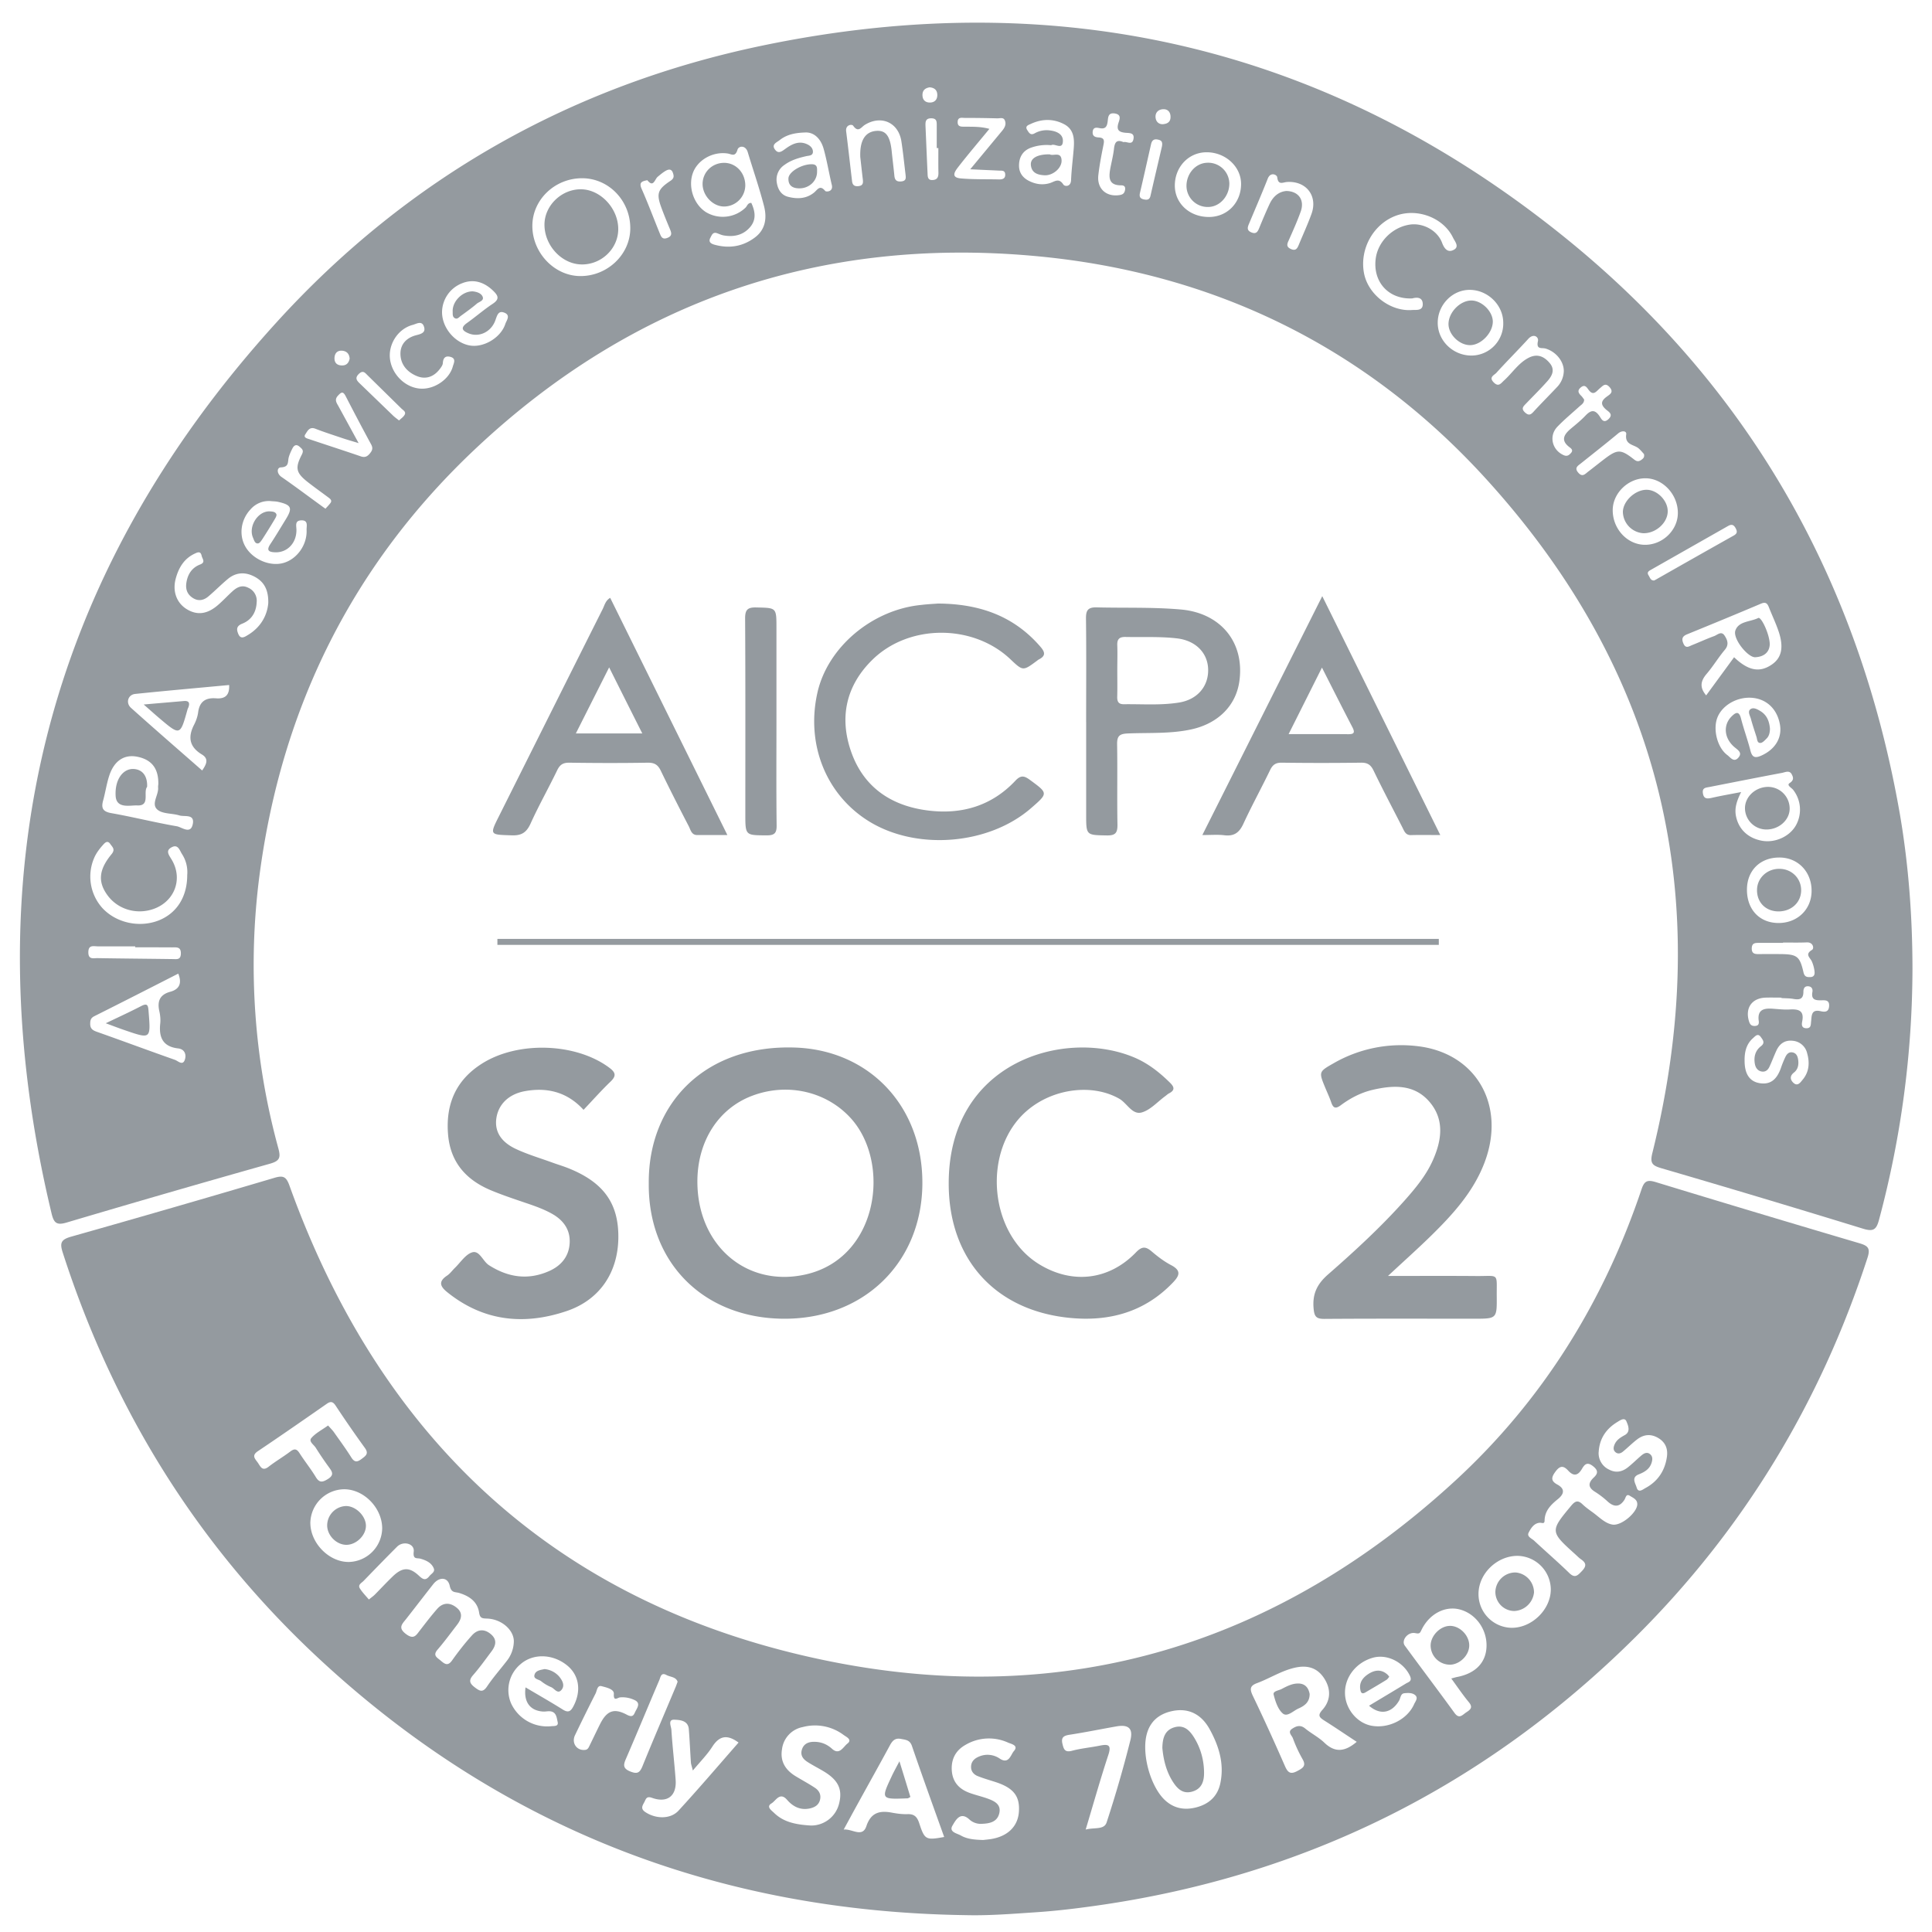 <?xml version="1.0" encoding="UTF-8"?> <svg xmlns="http://www.w3.org/2000/svg" width="55" height="55" fill="none"><g fill="#949A9F" clip-path="url(#a)"><path d="M54.444 27.588a27.757 27.757 0 0 1-.952 7.136c-.075.283-.162.345-.456.254a419.152 419.152 0 0 0-5.74-1.721c-.253-.075-.33-.138-.258-.428 1.795-7.229.29-13.68-4.737-19.2-3.436-3.774-7.794-5.889-12.874-6.344-6.076-.545-11.404 1.282-15.862 5.462-3.52 3.3-5.551 7.394-6.178 12.173a19.75 19.75 0 0 0 .536 7.767c.072.266.044.362-.24.442a448.912 448.912 0 0 0-5.789 1.675c-.278.082-.36.014-.425-.256-2.297-9.58-.225-18.084 6.411-25.38 3.727-4.096 8.388-6.737 13.813-7.868 8.475-1.768 16.172.04 22.902 5.498 5.227 4.24 8.347 9.777 9.496 16.41.246 1.45.352 2.913.353 4.38ZM16.571 5.074c-.777 0-1.416.612-1.416 1.358 0 .764.627 1.422 1.36 1.427.77.007 1.421-.607 1.428-1.349.007-.792-.61-1.436-1.373-1.436Zm32 14.722.795-1.086c.398.38.717.442 1.055.221.3-.194.37-.5.206-.975-.078-.226-.18-.44-.268-.662-.042-.111-.09-.168-.225-.11-.7.297-1.403.586-2.108.874-.135.055-.16.13-.102.263.066.153.16.078.245.044.212-.084.417-.18.63-.257.094-.035.205-.157.299-.01.08.124.128.254.005.4-.183.217-.33.464-.514.68-.172.199-.216.385-.018.618ZM21.388 5.776c.109.234.15.473-.033.688-.193.227-.454.287-.742.24-.067-.01-.13-.039-.193-.063-.125-.047-.154.046-.197.127-.066.124.023.17.11.196.418.118.814.058 1.162-.207.304-.23.34-.564.254-.895-.133-.516-.309-1.02-.462-1.53-.063-.21-.261-.18-.292-.07-.065.221-.172.122-.287.107-.421-.061-.855.188-.986.563-.139.397.03.89.378 1.109a.933.933 0 0 0 1.129-.135c.044-.048.058-.131.159-.13ZM5.755 21.934c.12-.174.198-.33-.005-.454-.358-.215-.408-.493-.225-.848.056-.109.1-.233.116-.355.04-.31.218-.42.51-.397.25.019.388-.08.372-.379-.896.084-1.787.162-2.676.254-.205.021-.275.258-.116.398.666.597 1.343 1.184 2.024 1.781Zm-.68 5.783c-.796.406-1.593.813-2.392 1.213-.1.052-.115.115-.115.217 0 .145.08.188.2.23.738.261 1.472.534 2.21.794.088.03.22.175.282.003.05-.138.009-.305-.19-.328-.434-.05-.552-.315-.508-.71.012-.112 0-.23-.024-.34-.066-.285.004-.478.307-.562.253-.068.345-.233.23-.517ZM7.637 17.17c.009-.385-.124-.61-.385-.75-.263-.142-.528-.134-.763.06-.193.16-.367.339-.557.499-.131.11-.28.145-.439.046-.163-.102-.216-.252-.187-.437.037-.24.157-.428.389-.517.169-.064.063-.162.046-.247-.03-.145-.116-.102-.205-.06-.302.144-.452.405-.534.71-.097.364.029.69.31.865.3.186.593.148.9-.121.145-.126.277-.27.42-.398.125-.109.263-.175.435-.088a.403.403 0 0 1 .24.413c-.013.286-.148.506-.412.61-.173.069-.162.17-.111.292.07.172.194.077.28.026.369-.224.544-.565.573-.903Zm41.93 5.378c-.127.254-.191.455-.149.678.072.374.337.632.733.707.37.07.78-.108.967-.423a.917.917 0 0 0-.068-1.022c-.046-.062-.198-.133-.104-.195.13-.083.106-.165.061-.25-.063-.123-.186-.059-.276-.041-.691.13-1.38.267-2.069.402-.099.019-.208.02-.184.178.025.162.116.16.244.133.263-.06.527-.106.845-.167Zm-45.06-.22c.01-.444-.183-.7-.593-.784-.366-.075-.653.101-.797.517-.08.234-.114.485-.18.724-.06.215-.016.319.23.363.625.11 1.24.266 1.866.374.143.023.406.254.459-.084.04-.271-.241-.18-.386-.225-.205-.063-.468-.038-.618-.159-.196-.158.024-.41.014-.624-.004-.034.001-.069.005-.103ZM40.205 8.495c-.68.032-1.132-.476-1.04-1.142.067-.482.483-.89.977-.96.363-.051.776.16.911.519.072.192.178.288.34.196.159-.089.02-.239-.03-.345-.27-.558-.998-.84-1.602-.63-.652.228-1.06.942-.932 1.637.111.607.742 1.1 1.364 1.056.123-.009.309.029.31-.164-.001-.205-.165-.203-.298-.167ZM5.33 24.91a.946.946 0 0 0-.147-.594c-.066-.099-.109-.288-.286-.201-.198.097-.09.222-.01.357.336.56.073 1.22-.555 1.417-.477.15-.99-.013-1.275-.407-.272-.376-.25-.719.12-1.167.115-.14.018-.205-.037-.287-.085-.126-.165-.022-.218.036-.089.1-.174.213-.23.334a1.338 1.338 0 0 0 .23 1.46c.396.42 1.055.56 1.603.342.508-.205.805-.67.805-1.29Zm44.477-5.048c-.409-.003-.798.242-.922.58-.123.338.007.845.288 1.053.082.06.181.216.306.083.138-.148-.002-.223-.11-.315-.291-.253-.317-.627-.075-.867.123-.123.214-.16.27.063.079.307.19.606.268.913.051.196.138.215.31.138.393-.176.598-.507.528-.889-.084-.464-.415-.754-.864-.759ZM7.71 14.265a.689.689 0 0 0-.578.236c-.278.295-.338.735-.142 1.068.213.362.703.568 1.086.455.382-.112.67-.515.652-.936-.005-.106.058-.28-.149-.275-.193.007-.141.149-.14.275.002.375-.264.645-.602.635-.185-.006-.263-.052-.138-.238.15-.226.288-.46.431-.692.207-.333.171-.42-.216-.507-.067-.014-.135-.014-.204-.02Zm4.874-5.387c-.004.438.345.868.773.954.394.08.896-.209 1.028-.608.03-.095.158-.244-.018-.319-.175-.075-.211.06-.262.205-.116.338-.463.502-.76.382-.172-.07-.254-.152-.051-.297.25-.177.48-.38.734-.547.194-.13.16-.226.017-.365-.27-.265-.579-.347-.896-.217a.892.892 0 0 0-.565.812Zm17.34-4.744a1.313 1.313 0 0 0-.588.076c-.212.082-.318.253-.326.476-.01.215.094.369.283.464.19.096.39.125.594.063.133-.04.256-.16.384.04.04.061.212.071.22-.123.012-.295.05-.587.074-.882.024-.282.017-.561-.273-.713-.31-.162-.635-.154-.953-.005-.063.029-.167.06-.097.17.048.074.092.164.212.096a.693.693 0 0 1 .428-.084c.195.022.39.104.376.317-.014.25-.238.04-.333.105Zm19.808 21.2c.002.561.36.939.894.942.536.003.94-.38.946-.904.007-.553-.39-.966-.927-.96-.546.003-.916.378-.913.922ZM34.418 6.177c.52-.001.912-.406.913-.938.002-.5-.454-.913-.996-.904-.509.008-.898.43-.89.964.009.501.427.88.973.878Zm13.347 8.433c.005-.527-.422-.99-.917-.994-.486-.006-.926.412-.937.888-.012.534.398.992.898 1.005.507.014.953-.406.956-.899Zm-5.874-4.488a.91.91 0 0 0 .903-.942c-.005-.497-.435-.92-.942-.928-.498-.009-.923.421-.923.935-.002.512.435.936.962.935Zm-18.976-6.35c-.326.01-.54.075-.724.22-.076.061-.232.116-.134.258.099.145.2.06.31-.02.186-.134.393-.236.63-.114.084.043.15.116.145.214-.007.104-.11.099-.182.114-.224.05-.44.113-.627.25a.5.5 0 0 0-.22.5c.029.192.123.356.316.407.257.068.519.063.742-.116.098-.077.166-.237.32-.05.025.033.237.03.189-.17-.082-.342-.138-.69-.232-1.026-.084-.303-.287-.484-.533-.467ZM36.62 5.437c.35.007.527.26.407.59-.099.277-.221.546-.34.816-.049.105-.074.184.06.245.139.063.183-.013.226-.117.121-.294.254-.582.362-.88.186-.512-.149-.946-.697-.91-.12.009-.25.1-.278-.135-.008-.073-.19-.162-.27.04-.17.431-.355.858-.534 1.286-.043.1-.068.187.068.244.137.056.181-.019.224-.126.094-.23.191-.461.297-.688.097-.203.251-.345.475-.365Zm-12.13-.97c-.017-.48.147-.717.457-.741.274-.02.396.148.44.6.023.225.052.45.074.678.012.128.07.175.202.16.138-.015.126-.1.116-.193-.038-.315-.07-.631-.118-.945-.082-.54-.577-.76-1.043-.47-.104.066-.184.231-.33.023-.037-.053-.223-.027-.2.159.06.472.112.945.168 1.417.012.108.063.156.181.144.133-.014.137-.092.126-.19-.029-.238-.054-.474-.073-.641Zm20.028 6.098c.003-.278-.224-.556-.521-.643-.106-.03-.271.04-.215-.212.027-.117-.123-.23-.275-.063-.299.328-.613.64-.91.968-.06.065-.22.12-.077.268.139.143.204.034.297-.052.234-.211.407-.493.697-.644.246-.128.442-.043.602.148.161.19.069.365-.066.517-.196.22-.406.428-.611.641-.074.077-.144.14-.024.25.107.097.166.063.247-.028.215-.234.44-.459.658-.69a.685.685 0 0 0 .198-.46ZM49.665 30.2c0 .373.143.59.433.636.337.053.499-.148.6-.43a2.94 2.94 0 0 1 .127-.314c.041-.085.103-.155.212-.131.104.024.138.11.152.203.022.143-.003.28-.12.37-.124.097-.105.205-.018.288.126.121.208-.015.273-.093.18-.22.196-.478.123-.74a.46.46 0 0 0-.408-.36c-.222-.026-.372.078-.464.27-.072.154-.13.314-.202.468-.04.087-.107.152-.212.138-.116-.015-.179-.1-.201-.205-.04-.203.004-.389.172-.518.127-.098.05-.181-.005-.26-.085-.12-.16-.023-.221.031-.195.17-.245.4-.241.647ZM27.62 4.82l.9-1.086c.078-.092.136-.192.084-.31-.04-.092-.14-.053-.213-.055a33.09 33.09 0 0 0-.92-.012c-.082 0-.2-.034-.208.106-.009.157.11.143.213.143.22.004.44-.006.69.063-.313.38-.606.724-.883 1.08-.088.115-.237.304.069.33.36.032.725.02 1.089.029.102.001.184-.024.175-.149-.008-.116-.102-.099-.179-.102-.247-.012-.495-.022-.817-.038Zm-15.614 6.245c.38.007.785-.273.883-.626.025-.096.11-.232-.067-.28-.14-.037-.206.027-.215.176-.003.061-.051.124-.092.177-.164.212-.388.295-.633.2-.28-.11-.48-.326-.482-.64-.002-.28.18-.46.447-.529.147-.037.284-.075.22-.252-.06-.173-.218-.068-.315-.043-.425.111-.71.561-.647.99.066.452.467.82.901.827Zm-1.796 1.55c-.204-.062-.33-.098-.457-.14-.258-.088-.519-.17-.772-.269-.174-.068-.227.065-.29.16-.058.086.04.113.1.132.494.166.991.326 1.484.495.12.04.19-.002.261-.092.065-.08.084-.145.033-.243-.248-.458-.492-.92-.73-1.383-.076-.145-.127-.11-.217-.012-.11.116-.04.205.015.304l.573 1.049Zm40.505 15.798V28.4c-.147 0-.296-.004-.443 0-.396.01-.595.29-.484.667.025.083.058.14.159.14.112 0 .133-.057.12-.15-.042-.318.152-.359.398-.341.16.011.318.03.475.022.247-.014.43.017.365.34-.015.078-.027.19.116.194.14.003.127-.101.137-.188.019-.166-.002-.36.273-.297.114.026.229.03.24-.143.013-.181-.112-.17-.223-.167-.166.003-.292-.016-.253-.234.016-.082-.015-.16-.123-.166-.112-.005-.133.082-.133.16 0 .212-.118.23-.286.2-.111-.02-.226-.017-.338-.024Zm-5.618-17.04c0 .108-.077.146-.133.197-.21.191-.43.372-.627.577-.252.26-.153.665.176.81.097.043.149.005.205-.056.067-.07.032-.118-.03-.164-.276-.203-.161-.374.042-.543.14-.116.282-.232.406-.363.147-.153.261-.186.398.014.05.073.11.225.258.085.145-.138-.002-.21-.07-.27-.168-.146-.144-.25.024-.371.081-.06.204-.123.076-.267-.122-.136-.19-.039-.278.033-.097.08-.182.23-.32.043-.05-.067-.103-.164-.217-.072-.118.095-.069.17.015.25.029.031.053.07.075.098ZM31.983 4.046c.097-.027.244.1.283-.08.043-.203-.132-.174-.244-.188-.174-.02-.24-.085-.185-.268.031-.102.105-.252-.11-.281-.178-.024-.18.109-.192.213-.017.145-.053.242-.229.206-.088-.017-.187-.036-.2.106-.01.13.08.154.173.159.176.01.156.109.13.235-.056.278-.11.558-.142.84-.044.387.233.629.613.564.1-.017.135-.065.149-.152.013-.088-.028-.124-.111-.124-.369.002-.355-.234-.308-.491.035-.18.079-.355.101-.534.019-.176.06-.297.272-.205ZM3.849 26.969v-.028c-.352 0-.702.002-1.054 0-.131 0-.281-.054-.28.172 0 .214.154.16.263.163.714.012 1.427.017 2.14.027.119.002.226.024.231-.154.005-.198-.12-.18-.247-.179-.35-.002-.702-.002-1.053-.002Zm43.245-10.445c.03-.017.062-.032.09-.05.72-.409 1.441-.818 2.165-1.224.104-.058.116-.111.06-.215-.06-.11-.125-.113-.22-.058l-2.192 1.245c-.058.033-.121.069-.067.155.043.065.058.156.164.147Zm3.665 10.308v.01h-.68c-.105 0-.204-.003-.21.149-.006.172.103.172.224.17a38.9 38.9 0 0 1 .611 0c.453.007.533.063.637.517.029.125.089.14.186.138.135-.001.14-.095.126-.187a1.018 1.018 0 0 0-.073-.258c-.05-.112-.21-.201.005-.33.063-.038.038-.218-.145-.213-.229.01-.454.004-.681.004ZM9.265 14.482c.053-.058.099-.106.138-.157.06-.076.002-.12-.053-.162-.19-.142-.384-.28-.572-.426-.35-.273-.387-.406-.186-.795.063-.122.01-.159-.058-.22-.095-.086-.162-.05-.211.047-.04.08-.08.164-.103.25-.034.127.017.277-.223.286-.115.003-.13.172.02.275.372.257.734.53 1.101.796.044.033.089.065.147.106ZM46.8 12.925c-.034-.036-.083-.098-.14-.15-.13-.125-.41-.096-.365-.41.016-.102-.123-.116-.229-.027-.348.29-.706.57-1.06.853-.088.07-.196.128-.075.266.12.138.198.032.284-.033.153-.117.304-.238.455-.354.376-.285.468-.289.849.01.082.065.135.061.206.012.047-.036.098-.067.075-.168ZM18.428 5.13c-.147.029-.246.056-.163.244.183.414.342.84.513 1.259.039.095.071.196.216.141.164-.061.115-.163.069-.273-.079-.189-.156-.377-.227-.568-.156-.418-.123-.537.252-.786.108-.072.098-.137.069-.224-.043-.128-.134-.104-.217-.054-.077.046-.147.106-.215.162-.09.075-.12.32-.297.099Zm-7.069 6.84c.055-.052.113-.091.15-.146.067-.095-.025-.14-.078-.19l-.968-.951c-.073-.072-.128-.152-.246-.04-.121.118-.063.188.026.274l.95.917c.05.048.106.086.166.135Zm15.354-7.755h-.046v-.643c0-.106.003-.201-.15-.204-.174-.004-.174.104-.17.223.02.45.038.9.059 1.351.003.092.007.19.14.183.13-.005.17-.077.169-.2-.005-.237-.002-.474-.002-.71Zm6.364-.042c.03-.15-.026-.181-.118-.2-.118-.024-.167.03-.191.132-.105.462-.207.924-.316 1.387-.027.119.015.168.125.187.088.017.15.002.174-.102.11-.483.225-.968.326-1.404ZM9.954 10.209c-.01-.127-.073-.208-.204-.224-.14-.015-.217.063-.227.193-.01.128.052.217.194.225.138.009.21-.063.237-.194Zm23.14-6.673c.174-.01.235-.093.228-.226-.006-.135-.092-.212-.223-.2-.126.01-.212.095-.203.229.01.13.097.197.198.197Zm-6.628-1.05c-.132.02-.209.09-.205.226.003.139.088.21.218.207.133-.004.207-.087.204-.222-.004-.138-.088-.201-.217-.211Z"></path><path d="M27.486 54.52c-7.04-.102-13.194-2.472-18.371-7.27-3.465-3.209-5.88-7.095-7.328-11.589-.09-.278-.053-.373.242-.457a475.99 475.99 0 0 0 5.788-1.675c.251-.075.335-.026.425.227 2.64 7.344 7.743 12.009 15.4 13.542 6.734 1.348 12.719-.486 17.783-5.143 2.49-2.29 4.225-5.09 5.304-8.292.078-.235.157-.286.4-.213 1.932.59 3.866 1.17 5.803 1.742.246.073.32.141.232.414-1.342 4.126-3.528 7.74-6.604 10.796-4.288 4.26-9.436 6.828-15.436 7.66-.551.077-1.104.142-1.66.178-.656.044-1.313.097-1.977.08Zm11.137-4.934c-.325-.213-.625-.418-.93-.61-.14-.09-.185-.146-.047-.3.246-.274.246-.605.043-.909-.195-.291-.47-.366-.804-.296-.394.083-.73.307-1.103.445-.201.075-.206.17-.12.353.32.665.624 1.336.92 2.012.081.182.156.24.35.136.163-.087.264-.147.142-.35a3.977 3.977 0 0 1-.27-.587c-.032-.08-.156-.174-.022-.264.117-.079.236-.123.373-.01.175.143.384.249.546.404.304.292.587.261.922-.024Zm-23.995-2.871c-.007-.316-.35-.626-.77-.638-.135-.004-.194-.012-.218-.167-.048-.32-.284-.475-.57-.562-.113-.034-.222.005-.267-.203-.054-.254-.3-.26-.467-.05-.26.33-.516.665-.775.995-.115.145-.24.251 0 .43.223.166.288.028.394-.107.16-.206.318-.415.49-.61.16-.183.357-.192.546-.043.202.157.147.334.014.504-.18.234-.355.473-.548.697-.145.167-.015.225.089.313.116.1.205.164.324-.006.178-.25.367-.493.572-.719.145-.158.331-.189.517-.04.198.156.164.33.032.504-.17.227-.336.46-.522.673-.133.151-.099.238.048.35.136.103.225.158.348-.025.17-.254.374-.484.562-.728a.921.921 0 0 0 .201-.568Zm9.39 5.369c.242-.028.533.244.647-.1.13-.387.38-.448.729-.381.145.027.294.047.439.042.19-.007.274.072.334.253.157.481.19.491.712.397-.31-.865-.621-1.724-.918-2.591-.058-.17-.173-.174-.308-.2-.167-.034-.244.045-.317.178-.29.537-.59 1.071-.884 1.607-.147.266-.29.53-.434.795Zm8.584-2.35c0 .547.226 1.167.524 1.475.267.273.588.334.94.24.354-.095.598-.314.675-.687.116-.555-.043-1.06-.304-1.534-.26-.471-.665-.631-1.147-.498-.454.126-.688.466-.688 1.005Zm13.328-6.329c.265.009.673-.356.68-.577.005-.141-.118-.186-.207-.243-.111-.074-.12.05-.157.109-.138.213-.294.216-.476.054a2.453 2.453 0 0 0-.35-.271c-.207-.124-.224-.25-.046-.418.114-.107.131-.198-.023-.319-.167-.133-.24-.053-.314.072-.109.189-.232.228-.389.058-.133-.145-.232-.159-.367.024-.124.167-.133.267.053.368.24.13.18.282.015.415-.2.162-.372.33-.378.61-.002.111-.076.058-.14.063-.163.014-.25.157-.313.28-.06.116.087.166.155.229.332.309.676.606 1 .921.156.152.233.079.35-.044.132-.135.153-.23-.011-.343-.065-.044-.12-.104-.18-.157-.708-.638-.704-.65-.099-1.377.118-.14.197-.153.323-.03.09.085.193.158.294.231.193.142.36.323.58.345Zm-4.615 4.378c.092-.024.122-.034.155-.041.527-.097.831-.406.848-.863.019-.498-.312-.952-.778-1.065-.413-.099-.854.135-1.072.584-.045.092-.051.119-.181.093-.215-.04-.403.212-.295.357.469.642.949 1.273 1.415 1.916.135.184.222.058.33-.014.11-.073.206-.135.083-.286-.173-.209-.325-.434-.505-.681ZM23.09 51.969a.818.818 0 0 0 .792-.605c.113-.425-.014-.691-.454-.95-.147-.087-.299-.164-.442-.256-.12-.077-.206-.183-.16-.342.047-.167.177-.228.337-.23.2-.003.37.06.525.2.21.192.322-.063.437-.15.146-.113-.035-.19-.11-.246a1.36 1.36 0 0 0-1.164-.224.732.732 0 0 0-.589.632c-.058.346.1.592.386.766.184.112.374.213.553.332.12.08.183.2.14.353-.04.139-.145.198-.271.23-.273.064-.489-.04-.664-.242-.207-.236-.32.03-.442.101-.16.094-.004.198.066.265.256.252.582.34 1.06.366Zm4.9.412c.05-.007.14-.014.23-.028.467-.078.752-.356.785-.764.036-.45-.147-.688-.656-.855-.172-.056-.348-.105-.515-.172-.11-.044-.19-.131-.19-.26 0-.14.08-.23.203-.286a.613.613 0 0 1 .617.05c.26.168.309-.115.4-.217.14-.16-.07-.2-.163-.239a1.313 1.313 0 0 0-1.212.061c-.282.157-.416.408-.393.737.024.323.207.52.495.628.17.063.349.103.52.164.197.072.402.165.334.43-.062.239-.272.281-.487.29a.48.48 0 0 1-.35-.113c-.27-.259-.404.016-.491.16-.114.189.128.223.237.286.181.104.39.12.635.128ZM9.34 40.58c.059.068.113.121.158.18.17.241.346.48.503.73.092.146.17.136.294.042.12-.09.212-.15.089-.317a34.334 34.334 0 0 1-.833-1.205c-.074-.11-.139-.123-.246-.048-.652.454-1.306.908-1.965 1.351-.19.128-.073.22.002.33.075.109.126.252.307.11.196-.153.415-.28.613-.43.118-.09.186-.08.266.047.147.23.32.444.46.675.105.176.196.154.351.057.176-.111.121-.202.032-.324a9.566 9.566 0 0 1-.382-.563c-.055-.09-.212-.18-.123-.28.12-.138.299-.229.475-.355Zm10.384 9.823c-.029-.117-.05-.17-.055-.225-.022-.317-.034-.634-.06-.952-.02-.252-.257-.262-.41-.27-.195-.008-.093.19-.086.287.03.476.087.95.121 1.425.033.457-.235.669-.672.513-.157-.056-.173.03-.217.118-.053.1-.12.19.026.287.293.196.715.21.945-.041.582-.633 1.14-1.288 1.709-1.938-.318-.234-.543-.2-.746.116-.144.225-.338.42-.555.68ZM10.88 43.5c-.007-.577-.52-1.102-1.08-1.104a.975.975 0 0 0-.965.947c-.005.582.532 1.131 1.1 1.123a.973.973 0 0 0 .945-.966Zm28.094 5.058c.354-.213.702-.42 1.047-.63.076-.047.19-.06.117-.22-.186-.397-.662-.636-1.072-.511-.477.143-.797.568-.776 1.032.019.43.345.82.75.898.482.092 1.023-.176 1.216-.61.034-.078.118-.17.043-.249-.082-.083-.212-.076-.321-.065-.108.012-.106.134-.148.209-.21.358-.54.423-.856.146Zm-24.013-.522c.375.222.72.418 1.055.628.157.1.229.063.31-.094.23-.438.161-.889-.192-1.168-.41-.325-.966-.335-1.318-.024a.96.96 0 0 0-.266 1.114 1.13 1.13 0 0 0 1.135.65c.08-.01.222.015.19-.123-.028-.116-.033-.283-.214-.302-.067-.007-.137.012-.203.007-.366-.024-.555-.27-.497-.688ZM42.09 45.36a.96.96 0 0 0 .925.98c.582.015 1.13-.512 1.133-1.089a.964.964 0 0 0-.947-.959c-.58-.001-1.101.497-1.111 1.068Zm-11.183 6.724c.246-.067.524.015.596-.203.253-.773.48-1.556.678-2.346.083-.338-.065-.449-.405-.387-.445.078-.89.17-1.336.238-.175.028-.236.087-.193.263.035.15.07.244.266.193.261-.07.534-.094.8-.148.24-.048.332-.02.24.262-.226.686-.422 1.382-.646 2.128ZM45.51 41.34a.514.514 0 0 0 .297.496c.197.104.376.063.538-.066.133-.106.253-.227.382-.336.072-.06.159-.108.246-.038.082.067.072.16.043.25-.058.18-.202.262-.366.327-.218.087-.092.254-.058.373.048.167.178.055.248.017.353-.189.556-.493.613-.887.034-.232-.041-.423-.258-.546-.215-.122-.415-.09-.6.055-.134.104-.255.225-.387.334-.065.055-.143.084-.216.024-.072-.058-.064-.138-.03-.218.057-.135.166-.201.29-.27.176-.095.098-.276.049-.392-.053-.125-.185-.026-.26.019-.32.194-.51.476-.53.858Zm-26.22 6.536c-.048-.142-.205-.132-.316-.191-.157-.086-.169.06-.203.14-.32.748-.63 1.502-.954 2.25-.077.175-.08.273.128.356.198.079.268.036.345-.151.302-.744.62-1.483.931-2.224.023-.05.041-.105.069-.18Zm-8.79-2.341c.088-.07.134-.102.173-.142.167-.169.328-.343.499-.508.278-.271.48-.285.758-.024.119.113.194.135.296.005.053-.068.166-.114.122-.22-.067-.16-.217-.225-.37-.271-.108-.032-.228.032-.2-.205.027-.23-.3-.314-.475-.138-.32.32-.635.645-.95.97-.055.06-.175.11-.108.217.07.113.167.21.256.316Zm6.129 4.282c.1.005.126-.063.155-.123.099-.203.196-.407.297-.61.191-.38.393-.468.763-.27.195.104.203-.022.261-.124.067-.118.116-.227-.056-.3a.793.793 0 0 0-.398-.069c-.07.007-.19.13-.176-.1.009-.137-.216-.183-.348-.219-.126-.034-.131.126-.172.208-.2.394-.395.79-.586 1.188-.102.215.04.428.26.42Z"></path><path d="M18.469 33.682c-.016-2.26 1.596-3.952 4.173-3.86 2.108.076 3.636 1.673 3.616 3.892-.023 2.257-1.699 3.863-3.998 3.827-2.26-.036-3.815-1.62-3.791-3.86Zm1.384-.047c0 1.83 1.413 3.03 3.095 2.643 2.062-.476 2.418-3.166 1.282-4.434-.688-.767-1.8-1.03-2.808-.653-.968.36-1.569 1.296-1.569 2.445ZM16.612 31.595c-.462-.507-1.034-.65-1.68-.53-.453.086-.745.374-.802.772-.052.368.125.672.564.875.327.152.677.256 1.019.38.16.059.324.106.481.17.995.402 1.422 1.004 1.409 1.983-.014.985-.531 1.761-1.474 2.079-1.203.406-2.35.295-3.378-.523-.196-.155-.302-.303-.025-.486.083-.054.145-.143.218-.215.164-.157.306-.39.5-.449.209-.06.3.253.475.366.548.35 1.115.433 1.715.167.349-.155.569-.425.584-.812.015-.377-.19-.645-.51-.822-.28-.156-.584-.251-.885-.354-.29-.099-.58-.198-.862-.317-.703-.298-1.143-.802-1.206-1.59-.069-.855.222-1.537.959-2.006 1.022-.652 2.668-.597 3.62.104.193.141.222.239.041.41-.262.252-.503.525-.763.798ZM39.513 36.324c.89 0 1.702-.005 2.516.002.66.005.575-.104.58.573.006.642.002.642-.64.642-1.421 0-2.843-.005-4.264.005-.237.002-.29-.067-.31-.302-.036-.413.102-.693.415-.966.761-.665 1.505-1.35 2.18-2.107.31-.35.609-.71.8-1.14.253-.568.34-1.16-.099-1.668-.432-.502-1.026-.474-1.611-.338-.335.077-.64.237-.915.442-.144.106-.212.077-.267-.082-.047-.14-.11-.273-.167-.41-.191-.462-.191-.465.23-.704a3.854 3.854 0 0 1 2.399-.488c1.666.196 2.516 1.682 1.905 3.303-.321.853-.922 1.503-1.559 2.126-.372.362-.758.706-1.193 1.112ZM27.008 33.697c-.006-3.475 3.291-4.42 5.266-3.6.395.164.724.421 1.026.718.12.116.166.215-.019.31-.039.02-.073.054-.109.08-.22.16-.42.392-.666.463-.276.08-.421-.266-.647-.392-.754-.428-1.865-.299-2.611.333-1.296 1.097-1.115 3.492.333 4.38.94.577 1.988.46 2.758-.337.166-.172.273-.174.444-.029.172.147.357.288.555.392.302.159.239.304.044.505-.804.836-1.808 1.106-2.92.998-2.136-.206-3.454-1.68-3.454-3.821ZM26.712 17.182c1.178.008 2.15.355 2.903 1.225.134.153.163.262-.039.365-.02.01-.037.025-.056.039-.398.295-.398.295-.755-.043-1.063-1.008-2.891-1.011-3.936.02-.742.731-.939 1.63-.602 2.602.355 1.024 1.148 1.555 2.2 1.684.954.118 1.807-.133 2.48-.85.155-.165.254-.14.416-.02.516.38.521.375.026.805-1.2 1.041-3.241 1.21-4.599.38-1.228-.752-1.81-2.191-1.481-3.665.288-1.295 1.553-2.366 2.956-2.503.18-.022.362-.03.487-.04ZM20.707 23.772h-.859c-.165 0-.188-.15-.24-.25-.272-.524-.54-1.05-.796-1.58-.079-.164-.172-.23-.362-.23-.75.013-1.5.011-2.25 0-.172 0-.26.057-.336.212-.246.51-.526 1.005-.76 1.522-.116.256-.26.345-.539.334-.63-.02-.631-.006-.348-.57.98-1.958 1.958-3.916 2.94-5.871.054-.108.078-.24.214-.32l3.336 6.753Zm-2.422-2.892c-.316-.627-.615-1.223-.944-1.881l-.948 1.881h1.892ZM41.002 23.772c-.316 0-.572-.006-.83.002-.15.005-.19-.1-.239-.2-.278-.546-.565-1.086-.831-1.639-.082-.169-.178-.227-.364-.223-.75.01-1.5.01-2.25 0-.173-.002-.259.06-.332.213-.246.51-.52 1.008-.758 1.523-.116.253-.263.364-.543.33-.186-.023-.379-.006-.627-.006 1.146-2.28 2.266-4.514 3.414-6.801 1.13 2.284 2.231 4.515 3.36 6.801Zm-3.368-4.768-.95 1.895c.608 0 1.151-.003 1.694.002.157.002.205-.036.125-.193-.287-.55-.565-1.103-.87-1.704ZM30.92 20.558c0-.978.008-1.955-.004-2.93-.004-.241.04-.346.314-.337.795.02 1.59-.01 2.384.06 1.137.099 1.824.936 1.668 2.044-.097.695-.608 1.206-1.376 1.371-.594.128-1.2.089-1.799.114-.235.01-.309.07-.305.31.013.76-.004 1.522.01 2.283.003.234-.055.314-.3.31-.591-.011-.591.002-.591-.598v-2.627Zm.887-1.469c0 .25.005.5-.002.75-.003.142.044.212.193.209.522-.007 1.048.036 1.567-.048.527-.085.847-.469.828-.96-.019-.466-.365-.807-.89-.867-.486-.056-.976-.03-1.464-.04-.178-.003-.24.066-.232.241.008.238 0 .476 0 .715ZM22.104 20.53c0 .99-.007 1.978.005 2.967.004.229-.07.285-.288.284-.603-.004-.603.007-.603-.611 0-1.853.005-3.706-.006-5.557-.002-.257.07-.327.324-.32.568.013.568 0 .568.58v2.658ZM16.558 7.528c-.56-.006-1.053-.53-1.058-1.124-.005-.554.495-1.032 1.06-1.015.553.017 1.048.561 1.04 1.145-.007.55-.482 1.001-1.042.994ZM50.381 18.35c-.012.219-.165.348-.413.36-.213.009-.647-.532-.565-.762.094-.268.427-.243.65-.355.088-.045.332.483.328.757ZM21.217 5.269a.608.608 0 0 1-.598.61c-.32.003-.616-.304-.618-.64 0-.332.265-.598.604-.603.337-.005.606.273.612.633ZM4.09 20.056c.446-.04.793-.068 1.14-.099.15-.014.179.055.133.181-.009.02-.02.04-.026.063-.208.744-.208.746-.794.25-.128-.108-.252-.22-.452-.395ZM3.01 29.13c.385-.184.702-.33 1.011-.49.183-.094.196-.012.208.145.065.799.069.799-.676.543-.157-.053-.314-.114-.542-.198ZM50.294 23.614a.61.61 0 0 1-.618-.593c-.008-.326.28-.606.637-.62a.617.617 0 0 1 .635.615c.003.321-.295.594-.654.598ZM4.188 22.4c-.12.15.098.548-.28.529-.201-.009-.594.104-.616-.27-.027-.47.21-.771.495-.768.26.005.415.19.401.509ZM50.387 20.747c-.003.09-.015.193-.089.27-.053.054-.12.13-.182.133-.098.005-.09-.108-.115-.18-.054-.17-.112-.339-.158-.513-.026-.092-.105-.212.001-.275.084-.051.197.016.282.068.176.113.244.285.261.497ZM7.66 14.557c.08.004.178.004.208.082.017.043-.034.12-.066.174-.104.174-.212.348-.323.52-.036.054-.083.132-.133.137-.09.01-.113-.092-.142-.16-.14-.312.125-.748.456-.753ZM13.456 8.294c.1.01.228.043.278.14.063.125-.092.154-.159.21-.145.125-.302.236-.457.349-.052.037-.101.109-.176.061-.065-.04-.053-.12-.055-.184-.014-.284.27-.578.569-.576ZM29.885 4.394c.095.058.324-.092.336.17.01.218-.246.438-.485.426-.187-.01-.368-.06-.389-.292-.019-.193.184-.309.538-.304ZM51.275 25.346c-.002.345-.277.6-.646.6-.365-.002-.62-.26-.61-.622.008-.34.3-.603.657-.59.34.011.6.276.599.612ZM34.402 5.892a.603.603 0 0 1-.625-.58c-.009-.357.249-.661.575-.678a.602.602 0 0 1 .645.594c-.001.355-.271.657-.595.664ZM46.886 13.943c.307.009.606.326.59.633-.015.325-.356.617-.703.603a.622.622 0 0 1-.573-.604c.003-.314.358-.64.686-.632ZM41.887 8.555c.29 0 .597.296.61.584.011.32-.32.678-.636.686-.307.009-.626-.298-.625-.6 0-.332.33-.67.65-.67ZM22.745 5.362c-.186-.003-.306-.083-.3-.281.003-.192.392-.415.674-.405.16.005.141.121.141.215 0 .268-.234.478-.515.471ZM37.283 48.226c0 .239-.156.34-.321.413-.147.065-.318.251-.446.138-.138-.12-.21-.343-.258-.534-.025-.102.142-.116.226-.16.15-.079.304-.16.476-.157.203.001.294.134.323.3ZM25.917 51.157c-.04.019-.06.038-.08.038-.761.03-.761.029-.447-.64.056-.12.121-.234.215-.415.12.387.217.703.312 1.017ZM33.09 49.759c.005-.29.075-.512.352-.589.268-.073.428.094.553.296.188.305.28.644.282 1 .001.236-.06.455-.33.535-.271.082-.43-.079-.558-.278-.193-.302-.271-.642-.299-.964ZM41.27 47.39a.55.55 0 0 1-.543-.54c-.002-.275.26-.552.534-.564.288-.014.572.27.565.565-.007.278-.273.538-.557.54ZM9.84 42.874c.281-.008.577.279.577.564 0 .273-.277.54-.555.54-.28 0-.541-.259-.548-.544a.555.555 0 0 1 .526-.56ZM39.55 47.734c-.026.03-.048.069-.083.089-.192.12-.387.232-.582.348-.064.04-.13.06-.153-.04-.055-.223.06-.373.232-.482.176-.111.36-.132.53.019.02.017.032.035.055.066ZM15.502 47.515a.634.634 0 0 1 .415.211c.089.108.167.246.077.369-.114.155-.207-.027-.304-.065a1.19 1.19 0 0 1-.288-.172c-.072-.055-.233-.057-.181-.195.04-.112.175-.124.281-.148ZM43.1 45.862a.544.544 0 0 1-.53-.551.57.57 0 0 1 .58-.546.572.572 0 0 1 .52.57.59.59 0 0 1-.57.527ZM40.96 26.729h-26.8v.17h26.8v-.17Z"></path></g><defs><clipPath id="a"><path fill="#fff" d="M0 0h55v55H0z"></path></clipPath></defs></svg> 